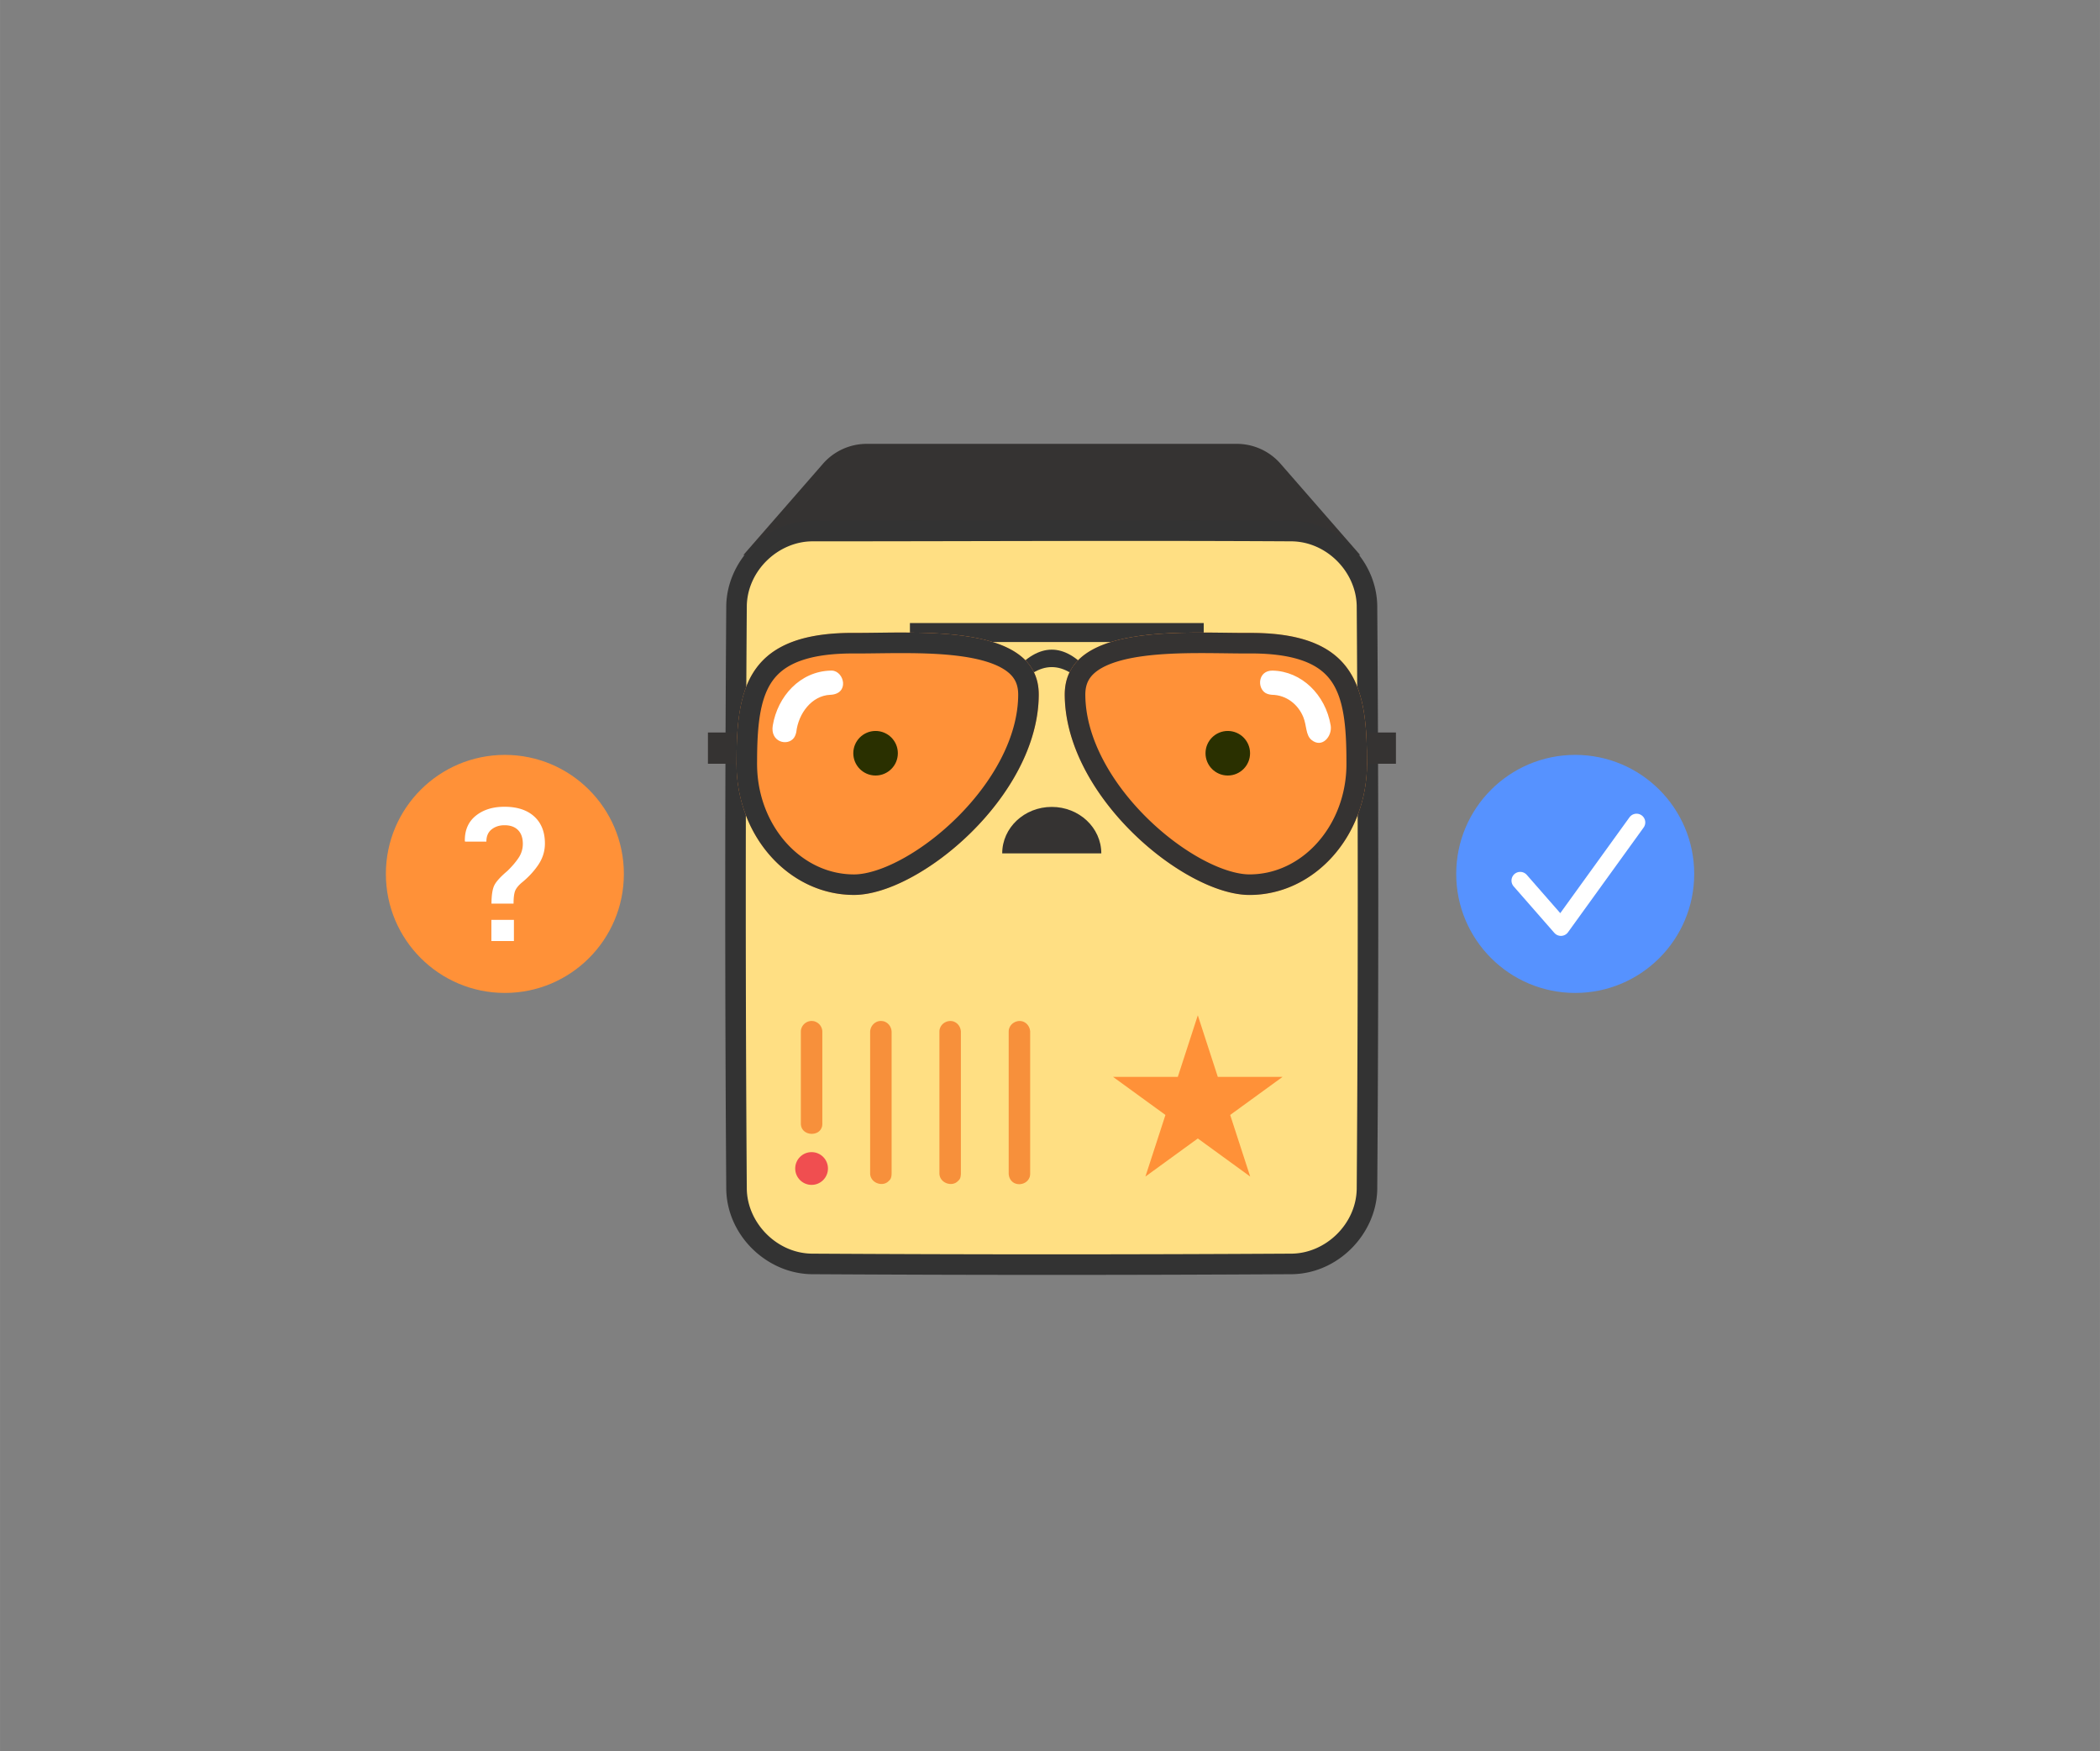 <svg xmlns:xlink="http://www.w3.org/1999/xlink" viewBox="0 0 361 301" xmlns="http://www.w3.org/2000/svg"
  xmlns:serif="http://www.serif.com/" fill-rule="evenodd" clip-rule="evenodd" stroke-linecap="round"
  stroke-linejoin="round" stroke-miterlimit="1.5" width="373" height="311">
  <rect x="0" y="0" width="361" height="301" fill="#808080" stroke="none"/>
  <path serif:id="23" fill="none" d="M.832.195h360v300h-360z"></path>
  <g class="trusty-dns-query">

    <animateTransform attributeName="transform" type="translate" from="-50 0" to="0 0" dur="1s" fill="freeze"
      calcMode="spline" keyTimes="0;1" keySplines="0.42 0 0.58 1" repeatDur="indefinite" />

    <animate attributeName="opacity" from="0" to="1" dur="1s" fill="freeze" calcMode="spline" keyTimes="0;1"
      keySplines="0.42 0 0.58 1" repeatDur="indefinite" />

    <circle cx="86.788" cy="150.195" r="20.456" fill="#FF9138"></circle>
    <path
      d="M84.484 155.297c.01-1.49.182-2.555.516-3.195.333-.641 1.072-1.446 2.218-2.415.813-.791 1.459-1.549 1.938-2.273a4.254 4.254 0 0 0 .719-2.398c0-1.011-.274-1.795-.821-2.352-.547-.557-1.325-.836-2.336-.836-.864 0-1.599.237-2.203.711-.604.474-.906 1.175-.906 2.102h-3.656l-.047-.094c-.031-1.854.591-3.3 1.867-4.336 1.276-1.037 2.924-1.555 4.945-1.555 2.188 0 3.894.558 5.118 1.672 1.223 1.115 1.835 2.662 1.835 4.641 0 1.323-.382 2.549-1.148 3.679-.766 1.131-1.732 2.164-2.898 3.102-.594.521-.967 1.016-1.118 1.484-.151.469-.226 1.157-.226 2.063h-3.797zm3.859 6.437h-3.875v-3.64h3.875v3.64z"
      fill="#FFFFFF" fill-rule="nonzero"></path>
  </g>
  <g class="trusty-dns-answer">

    <animateTransform attributeName="transform" type="translate" from="0 0" to="50 0" dur="1s" fill="freeze"
      calcMode="spline" keyTimes="0;1" keySplines="0.42 0 0.58 1" repeatDur="indefinite" begin=".5s" />

    <animate attributeName="opacity" from="1" to="0" dur="1s" fill="freeze" calcMode="spline" keyTimes="0;1"
      keySplines="0.42 0 0.58 1" repeatDur="indefinite" begin=".5s" />

    <circle cx="270.788" cy="150.195" r="20.456" fill="#5692FF"></circle>
    <path d="M261.332 151.345l7 8 13-18" fill="none" stroke="#FFFFFF" stroke-width="3px"></path>
  </g>
  <g>
    <path d="M233.817 95.388H127.788l13.679-15.68a10 10 0 0 1 7.536-3.426h63.599a10 10 0 0 1 7.536 3.426l13.679 15.68z"
      fill="#353332"></path>
    <path
      d="M234.994 104.276c0-7.178-5.828-13.006-13.006-13.006h-82.371c-7.178 0-13.006 5.828-13.006 13.006v99.941c0 7.178 5.828 13.006 13.006 13.006h82.371c7.178 0 13.006-5.828 13.006-13.006v-99.941z"
      fill="#FFDF83"></path>
    <path
      d="M222.179 89.505c7.61.152 14.43 6.605 14.579 14.58.235 33.44.236 66.883 0 100.323-.142 7.588-6.625 14.421-14.579 14.58a7067.2 7067.2 0 0 1-82.753 0c-7.61-.152-14.43-6.605-14.579-14.58-.236-33.44-.235-66.883 0-100.323.143-7.614 6.623-14.421 14.579-14.58a7067.2 7067.2 0 0 1 82.753 0zm-82.557 3.531c-5.833.034-11.13 5.009-11.244 11.095a7125.09 7125.09 0 0 0 0 100.231c.109 5.806 5.115 10.975 11.094 11.095 27.553.161 55.108.161 82.661 0 5.818-.117 10.982-5.11 11.094-11.095a7125.09 7125.09 0 0 0 0-100.231c-.109-5.816-5.1-10.975-11.094-11.095-27.503-.161-55.007 0-82.511 0z"
      fill="#333333" fill-rule="nonzero"></path>
    <path fill="#333333"
      d="M156.42 107.079h50.506v3.265H156.42zM187.279 115.4c-4.338-5.032-8.665-4.963-12.98 0v3.265c4.315-5.316 8.642-5.389 12.98 0V115.4z">
    </path>
    <path
      d="M146.81 108.776c11.148.054 31.828-1.762 31.755 10.664-.103 17.469-20.607 34.366-31.755 34.366s-20.199-10.089-20.199-22.515 1.396-22.607 20.199-22.515z"
      fill="#FF9138"></path>
    <path
      d="M155.83 108.713l.327.002.328.003.329.003.33.004.33.005.331.006.331.007.331.008.331.009.332.01.332.012.331.012.331.014.332.015.33.017.331.017.33.02.329.02.329.023.328.024.327.025.326.027.325.029.324.031.323.032.321.034.321.036.318.038.318.041.315.042.314.044.312.046.31.049.309.05.306.053.304.056.302.057.299.06.297.063.148.032.147.033.146.033.146.034.145.035.144.036.144.036.143.036.142.038.142.038.141.039.14.039.139.04.139.041.137.041.137.043.137.043.135.043.135.045.133.045.133.046.132.046.132.048.13.048.129.049.129.049.128.051.126.051.126.052.125.053.124.053.123.055.122.055.121.056.12.057.119.058.118.058.117.059.116.061.115.061.114.061.113.063.111.064.111.064.11.066.108.066.107.067.106.068.105.069.104.07.103.07.102.072.1.073.099.073.098.075.097.075.095.076.095.078.093.078.091.079.091.08.089.081.088.082.087.084.085.084.084.085.083.086.081.087.08.088.078.089.077.09.076.092.075.092.073.093.071.095.07.095.069.096.067.098.066.099.064.099.063.101.061.102.06.103.058.104.057.105.055.106.054.108.052.108.05.11.049.111.047.112.046.113.044.114.043.115.04.117.04.118.037.119.036.12.034.121.032.123.031.123.029.125.028.126.025.128.024.128.022.13.02.131.019.132.016.134.015.134.013.136.012.138.009.138.008.14.005.141.004.142.002.144v.145l-.002.205-.004.204-.006.205-.007.204-.01.205-.011.204-.013.205-.015.204-.017.204-.018.204-.021.204-.022.203-.023.204-.026.203-.027.204-.029.203-.03.203-.033.203-.034.203-.035.202-.037.203-.039.202-.041.202-.042.202-.044.201-.045.202-.047.201-.049.201-.05.201-.051.201-.054.2-.054.2-.057.2-.058.2-.059.199-.061.2-.062.199-.064.198-.065.199-.067.198-.068.197-.069.198-.071.197-.073.197-.073.197-.076.196-.076.196-.078.196-.079.195-.081.195-.082.195-.083.194-.085.194-.086.193-.087.193-.088.193-.09.193-.091.192-.092.191-.094.192-.095.191-.096.19-.097.19-.098.19-.1.189-.1.189-.102.188-.103.188-.104.187-.106.187-.106.187-.108.186-.108.185-.11.185-.111.185-.112.184-.113.184-.114.183-.115.183-.116.182-.117.181-.118.181-.119.181-.12.18-.121.179-.122.179-.123.179-.124.177-.125.178-.126.176-.126.176-.128.176-.128.175-.13.174-.13.174-.131.173-.132.172-.133.172-.133.171-.135.171-.135.17-.136.169-.136.169-.138.168-.138.167-.139.167-.14.166-.141.165-.141.165-.142.164-.142.163-.144.163-.144.162-.144.161-.146.16-.145.16-.147.159-.147.158-.148.158-.149.157-.149.156-.149.155-.15.154-.151.154-.151.153-.152.152-.152.152-.153.15-.154.15-.153.149-.155.148-.155.147-.155.147-.156.146-.156.144-.156.145-.157.143-.158.142-.158.141-.158.141-.158.14-.159.139-.16.138-.159.137-.16.136-.161.135-.16.135-.161.133-.161.133-.162.131-.162.131-.162.13-.162.129-.163.128-.162.126-.163.126-.164.125-.163.125-.164.123-.163.122-.164.121-.164.12-.164.119-.165.118-.164.117-.165.116-.165.115-.164.114-.165.113-.165.112-.165.111-.165.11-.165.109-.165.108-.165.106-.166.106-.165.105-.165.103-.165.102-.165.102-.165.1-.165.099-.165.098-.164.097-.165.095-.165.095-.164.093-.164.093-.165.091-.164.09-.164.088-.163.088-.164.087-.163.085-.164.084-.163.083-.162.082-.163.08-.162.079-.162.078-.162.077-.162.076-.161.074-.161.073-.16.072-.161.071-.16.07-.159.068-.16.067-.159.065-.158.065-.158.063-.158.061-.158.061-.157.059-.156.058-.157.056-.155.056-.156.054-.154.052-.155.051-.154.05-.153.049-.153.047-.152.046-.152.044-.151.043-.151.042-.15.04-.15.039-.149.038-.148.036-.148.035-.147.033-.147.032-.146.031-.145.029-.145.027-.144.026-.143.025-.143.023-.142.022-.141.021-.14.018-.14.018-.139.016-.139.014-.137.013-.137.012-.136.01-.135.008-.134.007-.134.005-.133.004-.132.002-.131.001h-.13l-.131-.002-.13-.002-.13-.003-.13-.004-.129-.005-.129-.006-.13-.007-.129-.008-.128-.009-.129-.009-.128-.011-.128-.011-.128-.012-.127-.013-.128-.014-.127-.015-.127-.016-.127-.016-.126-.018-.126-.018-.126-.019-.126-.021-.125-.02-.125-.022-.125-.023-.125-.023-.124-.025-.125-.025-.124-.026-.123-.027-.124-.028-.123-.028-.122-.03-.123-.03-.122-.031-.122-.032-.122-.032-.121-.034-.121-.034-.121-.035-.121-.036-.12-.037-.12-.038-.12-.038-.119-.039-.119-.04-.119-.041-.118-.041-.118-.043-.118-.043-.117-.044-.118-.044-.116-.046-.117-.046-.116-.047-.116-.048-.115-.048-.115-.05-.115-.05-.115-.05-.114-.052-.114-.052-.113-.053-.113-.054-.113-.055-.112-.055-.112-.056-.112-.057-.111-.057-.111-.059-.111-.059-.11-.059-.11-.061-.109-.061-.109-.062-.109-.062-.108-.063-.108-.064-.108-.065-.107-.065-.106-.066-.107-.067-.106-.068-.105-.068-.105-.069-.105-.069-.105-.07-.103-.071-.104-.072-.103-.072-.103-.073-.102-.074-.102-.074-.101-.075-.101-.075-.101-.077-.1-.076-.099-.078-.1-.078-.098-.079-.099-.079-.098-.081-.097-.08-.097-.082-.097-.082-.096-.082-.095-.084-.096-.083-.094-.085-.094-.085-.094-.086-.094-.086-.092-.087-.093-.088-.092-.088-.091-.089-.091-.089-.09-.09-.09-.091-.09-.091-.089-.092-.088-.092-.088-.093-.088-.094-.087-.094-.086-.094-.086-.096-.085-.095-.085-.097-.085-.097-.084-.097-.083-.098-.083-.099-.082-.099-.082-.1-.081-.1-.081-.101-.08-.101-.08-.102-.079-.102-.079-.103-.078-.104-.077-.104-.077-.104-.076-.105-.076-.106-.075-.106-.075-.107-.074-.107-.074-.107-.073-.108-.072-.109-.072-.109-.072-.11-.07-.11-.07-.111-.07-.111-.069-.111-.068-.112-.068-.113-.067-.113-.067-.113-.066-.114-.065-.115-.065-.115-.064-.115-.064-.116-.063-.116-.062-.117-.062-.117-.061-.118-.061-.118-.06-.118-.059-.119-.059-.12-.058-.119-.057-.121-.057-.12-.056-.122-.055-.121-.055-.122-.054-.123-.054-.122-.053-.124-.052-.123-.052-.124-.051-.125-.05-.125-.049-.125-.049-.126-.049-.126-.047-.126-.047-.127-.046-.127-.046-.128-.045-.128-.044-.128-.044-.129-.042-.129-.043-.129-.041-.13-.041-.13-.04-.131-.039-.131-.039-.131-.038-.132-.037-.132-.037-.132-.036-.133-.035-.133-.034-.133-.034-.134-.033-.134-.032-.134-.032-.135-.03-.135-.03-.135-.03-.136-.028-.136-.028-.136-.027-.137-.027-.137-.025-.137-.025-.137-.024-.138-.024-.138-.022-.139-.022-.138-.021-.139-.021-.14-.019-.139-.019-.14-.018-.14-.017-.14-.017-.141-.015-.141-.015-.141-.014-.142-.014-.141-.012-.142-.012-.143-.011-.142-.01-.143-.009-.143-.009-.143-.008-.143-.007-.144-.006-.144-.005-.144-.005-.145-.003-.144-.003-.145-.002-.145-.002-.146v-.145l.001-.581.004-.577.002-.287.004-.287.004-.285.005-.285.006-.283.007-.283.008-.281.009-.28.01-.279.011-.278.012-.277.014-.276.014-.275.016-.273.018-.272.018-.271.02-.269.022-.269.023-.267.025-.265.026-.264.028-.263.03-.261.031-.26.033-.259.035-.257.037-.255.039-.254.041-.253.043-.25.044-.25.047-.247.05-.246.051-.244.054-.243.056-.241.058-.239.061-.237.063-.236.065-.234.068-.231.035-.116.036-.114.036-.115.037-.114.038-.113.038-.113.039-.112.04-.112.04-.112.041-.111.042-.11.043-.11.043-.11.044-.109.044-.108.046-.108.046-.107.047-.107.047-.107.048-.106.05-.105.049-.105.051-.104.051-.104.053-.103.052-.103.054-.102.055-.102.055-.101.056-.1.057-.1.058-.1.059-.099.059-.098.06-.098.062-.097.062-.097.062-.096.064-.095.065-.095.065-.095.066-.093.068-.094.068-.092.069-.092.07-.092.07-.09.072-.091.073-.089.073-.089.075-.089.075-.087.076-.088.078-.086.078-.086.079-.085.08-.085.081-.084.083-.084.083-.082.084-.083.085-.081.086-.081.087-.08.088-.08.089-.079.09-.078.091-.078.093-.077.093-.076.094-.076.095-.075.097-.074.097-.074.099-.072.099-.073.101-.071.102-.071.103-.071.103-.069.105-.069.107-.068.107-.067.108-.067.11-.066.11-.066.112-.064.113-.064.114-.063.115-.063.117-.062.117-.061.119-.06.12-.059.121-.059.122-.058.123-.058.125-.056.126-.056.127-.055.128-.055.129-.053.131-.053.132-.052.133-.052.135-.05.135-.05.137-.049.138-.048.14-.048.141-.046.142-.046.143-.045.144-.045.146-.043.147-.043.149-.042.15-.041.151-.041.152-.039.154-.039.155-.038.157-.037.157-.036.16-.036.16-.034.162-.034.163-.033.165-.032.166-.032.167-.03.169-.03.17-.029.172-.028.173-.027.174-.026.176-.026.177-.024.179-.024.18-.023.182-.022.183-.021.184-.02.186-.019.187-.019.189-.017.191-.017.191-.016.194-.015.195-.014.196-.013.198-.012.199-.012.201-.01.202-.01.204-.008.206-.008.207-.007.208-.006.211-.005.211-.004.213-.003.215-.002.217-.001.218-.001.219.001.53.001.542-.001.556-.003.567-.005.578-.006.589-.007 1.206-.015.617-.007.623-.007.631-.006.638-.005.643-.003h.648l.652.001zm-1.291 3.531l-.632.002-.628.005-.625.006-.62.007-.613.007-1.206.015-.593.007-.583.006-.577.005-.566.003-.556.002-.539-.002H146.386l-.201.001-.201.002-.196.003-.195.004-.196.004-.191.006-.19.006-.188.007-.189.008-.184.009-.182.009-.187.011-.178.011-.178.012-.178.013-.174.013-.174.015-.171.014-.171.017-.169.016-.165.017-.167.019-.161.018-.163.02-.161.02-.156.021-.158.022-.156.022-.151.023-.153.024-.151.025-.149.025-.147.026-.144.026-.144.027-.146.029-.141.028-.136.029-.135.029-.139.031-.134.031-.133.032-.132.032-.126.032-.131.034-.127.034-.125.034-.123.035-.122.035-.124.037-.119.037-.113.035-.12.039-.114.038-.113.038-.114.04-.106.038-.113.041-.11.042-.101.039-.105.041-.107.043-.104.043-.099.042-.097.043-.101.045-.096.043-.094.044-.096.046-.096.046-.091.045-.089.046-.09.046-.087.046-.089.048-.087.049-.083.047-.083.048-.082.048-.083.05-.081.05-.077.049-.078.05-.08.052-.075.05-.074.051-.076.053-.071.05-.074.054-.073.054-.067.05-.068.053-.068.054-.068.055-.068.055-.067.056-.066.056-.063.055-.061.054-.063.057-.065.059-.058.056-.058.055-.06.058-.058.059-.063.063-.057.059-.054.057-.055.06-.057.062-.054.06-.053.061-.057.066-.051.061-.051.062-.053.065-.049.062-.051.065-.048.063-.05.067-.051.069-.046.064-.049.07-.048.068-.044.065-.047.07-.045.07-.045.07-.044.07-.045.073-.045.073-.042.072-.041.071-.042.072-.044.079-.039.072-.04.074-.042.081-.04.077-.038.075-.039.078-.038.079-.038.081-.037.079-.037.08-.038.085-.035.081-.037.085-.034.082-.033.081-.035.087-.035.088-.034.088-.033.086-.03.083-.034.094-.033.092-.029.085-.031.091-.029.087-.03.093-.032.098-.029.093-.026.088-.058.196-.054.192-.052.195-.051.199-.049.202-.048.205-.045.205-.044.208-.042.213-.041.215-.039.216-.038.221-.036.223-.034.222-.032.227-.032.23-.03.232-.028.235-.027.235-.025.239-.024.241-.023.243-.021.246-.02.248-.018.247-.018.251-.016.257-.015.255-.014.255-.012.261-.012.261-.01.263-.01.265-.008.265-.008.271-.006.27-.006.271-.005.274-.004.275-.003.277-.003.276-.003.565-.002.562.001.126.001.129.002.125.002.126.003.124.004.121.005.128.005.124.006.119.007.127.007.123.008.123.009.122.009.122.01.122.011.122.012.125.012.12.012.117.014.124.014.124.015.116.015.119.017.123.016.118.018.119.018.122.019.122.019.117.019.112.022.121.021.121.022.116.022.116.023.115.024.118.026.12.025.117.025.114.026.114.027.113.028.116.028.116.029.114.029.115.03.111.031.115.031.115.031.109.033.115.034.114.032.108.035.113.035.112.035.109.036.11.037.111.038.112.037.109.037.106.04.11.039.108.041.109.04.109.04.104.044.111.041.107.042.103.044.107.043.104.045.105.047.11.045.103.045.102.046.103.047.102.048.104.049.105.049.101.048.099.052.106.049.1.05.098.053.104.05.096.052.098.055.103.054.101.053.097.052.093.056.099.057.099.054.094.056.095.059.099.057.096.058.093.056.091.059.095.063.098.058.092.06.091.06.092.06.091.063.092.062.09.063.092.062.089.063.088.065.09.064.088.066.09.064.086.065.086.068.089.065.085.066.084.071.089.067.085.066.08.069.085.069.083.069.081.073.086.069.082.068.077.073.083.073.082.071.078.071.079.073.078.074.079.075.079.073.077.071.073.074.075.081.082.075.075.07.069.078.075.081.077.076.073.074.069.079.073.08.073.075.068.078.07.083.073.078.068.077.066.084.072.077.065.08.066.086.07.08.065.079.062.081.064.087.068.082.063.082.062.082.062.086.063.083.061.084.06.084.06.084.059.087.06.085.057.087.059.086.057.086.057.088.057.087.055.084.053.088.054.088.054.088.053.092.054.089.052.085.049.092.052.091.052.083.045.093.05.092.049.089.047.093.048.092.047.09.045.09.044.093.045.091.043.092.044.094.043.092.041.095.042.091.04.094.04.097.041.091.038.095.038.094.037.096.038.094.036.092.034.099.036.097.035.093.033.095.032.1.034.096.031.096.031.098.031.096.029.097.029.094.028.102.028.099.028.094.025.102.026.1.026.1.024.095.023.099.023.104.024.097.021.096.02.101.02.106.021.101.019.098.018.098.017.102.017.103.016.103.016.103.015.098.014.1.013.104.013.105.012.1.011.104.011.106.01.101.009.101.008.106.008.106.007.102.006.102.005.107.005.107.005.099.003.108.002.108.002.1.001.104.001.096-.001.089-.001.09-.003.096-.004.097-.005.099-.006.095-.007.098-.008.106-.01.103-.011.101-.011.106-.014.111-.015.105-.015.11-.017.113-.018.108-.019.113-.02.114-.022.118-.024.116-.024.117-.025.121-.028.116-.027.123-.03.123-.031.123-.032.122-.033.123-.034.127-.036.128-.038.13-.039.128-.039.129-.041.131-.042.13-.043.132-.045.134-.047.133-.047.136-.049.132-.049.135-.051.141-.054.136-.053.139-.055.138-.056.138-.057.14-.059.139-.06.14-.06.145-.064.14-.063.142-.065.145-.067.145-.068.144-.068.143-.069.145-.071.144-.071.147-.074.148-.075.145-.075.148-.077.148-.078.148-.079.148-.081.147-.08.149-.083.15-.084.149-.085.149-.085.149-.087.153-.09.15-.089.148-.088.15-.092.152-.093.153-.095.151-.094.148-.094.153-.098.152-.098.151-.099.152-.1.151-.1.151-.102.153-.104.152-.104.15-.104.153-.107.153-.108.152-.108.152-.109.15-.109.151-.111.152-.112.151-.113.152-.114.15-.114.151-.116.153-.118.15-.116.149-.118.153-.121.149-.119.15-.122.149-.121.149-.123.15-.124.15-.126.149-.126.148-.126.148-.127.149-.128.147-.129.145-.128.149-.133.147-.131.145-.132.148-.134.145-.133.145-.135.144-.135.144-.136.144-.137.143-.137.143-.139.143-.139.142-.14.14-.139.141-.142.142-.143.14-.143.139-.143.138-.143.14-.146.138-.146.136-.146.136-.145.138-.15.134-.147.134-.148.136-.152.132-.147.133-.152.133-.152.131-.151.13-.152.13-.153.13-.154.129-.155.127-.153.128-.157.126-.155.125-.157.125-.156.124-.158.124-.159.122-.158.122-.159.12-.158.12-.16.119-.161.119-.163.118-.161.115-.161.116-.162.114-.162.114-.164.113-.163.112-.165.111-.165.11-.164.109-.166.108-.166.107-.165.106-.166.106-.168.104-.167.102-.167.101-.165.101-.17.102-.171.098-.168.097-.167.097-.171.095-.169.095-.17.094-.171.092-.17.091-.171.09-.171.089-.171.086-.169.087-.173.086-.173.084-.172.084-.174.081-.171.079-.17.081-.175.079-.176.076-.171.076-.173.074-.173.072-.172.072-.175.071-.175.07-.175.068-.175.067-.173.065-.173.064-.174.062-.173.062-.177.061-.177.059-.174.057-.172.056-.176.055-.175.053-.174.052-.176.05-.174.05-.175.048-.176.046-.174.045-.174.044-.176.042-.174.04-.174.04-.177.038-.175.036-.172.035-.174.034-.178.033-.175.03-.172.029-.173.028-.178.026-.175.025-.17.023-.176.022-.175.02-.17.019-.176.017-.174.016-.173.014-.176.013-.17.011-.174.009-.173.008-.174.007-.174.005-.171.003-.174.002-.17v-.098l-.002-.099-.002-.097-.004-.092-.005-.093-.006-.087-.007-.089-.008-.087-.009-.081-.011-.083-.012-.086-.012-.08-.013-.077-.014-.076-.015-.074-.017-.077-.016-.072-.018-.069-.019-.072-.02-.071-.019-.064-.021-.066-.022-.066-.022-.063-.025-.068-.023-.061-.023-.057-.027-.064-.026-.059-.027-.058-.029-.061-.028-.055-.028-.055-.032-.058-.031-.057-.032-.054-.033-.055-.034-.054-.033-.053-.036-.053-.04-.057-.036-.052-.038-.051-.04-.052-.039-.05-.041-.052-.045-.054-.046-.054-.042-.048-.043-.047-.049-.052-.052-.054-.051-.052-.049-.048-.047-.046-.054-.05-.06-.054-.055-.05-.057-.049-.058-.048-.059-.049-.062-.049-.064-.05-.065-.049-.063-.047-.067-.049-.071-.05-.069-.047-.07-.047-.075-.049-.07-.045-.073-.046-.08-.049-.079-.047-.081-.047-.08-.046-.082-.045-.081-.044-.087-.046-.088-.046-.087-.044-.09-.045-.088-.042-.094-.045-.095-.044-.091-.041-.094-.042-.102-.044-.098-.041-.099-.041-.101-.041-.101-.04-.102-.039-.108-.041-.106-.039-.105-.038-.111-.039-.108-.038-.112-.037-.114-.038-.113-.036-.112-.036-.117-.036-.117-.035-.115-.034-.121-.035-.12-.034-.118-.032-.123-.033-.123-.032-.124-.032-.126-.032-.126-.031-.126-.03-.129-.03-.128-.029-.129-.029-.127-.028-.27-.057-.266-.053-.271-.052-.272-.049-.277-.048-.282-.047-.282-.044-.284-.042-.29-.041-.29-.038-.294-.037-.296-.036-.297-.033-.299-.032-.302-.031-.304-.028-.305-.027-.308-.026-.309-.024-.309-.023-.312-.02-.315-.02-.314-.019-.312-.017-.317-.015-.317-.015-.318-.013-.32-.012-.317-.011-.32-.01-.321-.009-.319-.007-.321-.007-.32-.006-.32-.005-.321-.004-.32-.003-.321-.003-.318-.001-.639-.002-.637.001z"
      fill="#333333"></path>
    <path
      d="M214.795 108.776c-11.148.054-31.829-1.762-31.755 10.664.103 17.469 20.606 34.366 31.755 34.366 11.148 0 20.199-10.089 20.199-22.515s-1.396-22.607-20.199-22.515z"
      fill="#FF9138"></path>
    <path
      d="M207.075 108.712l.643.003.637.005.631.006.624.007.617.007 1.206.015.589.007.578.006.567.005.556.003.542.001.53-.001.219-.001.218.001.217.001.214.002.214.003.211.004.21.005.209.006.207.007.205.008.204.008.203.01.201.01.199.012.198.012.196.013.195.014.193.015.192.016.191.017.189.017.187.019.186.019.184.02.183.021.182.022.18.023.179.024.177.024.176.026.174.026.173.027.172.028.17.029.169.03.167.03.166.032.165.032.163.033.162.034.16.034.16.036.157.036.157.037.155.038.154.039.152.039.151.041.15.041.148.042.148.043.145.043.145.045.143.045.142.046.141.046.139.048.139.048.137.049.135.05.135.05.133.052.132.052.13.053.13.053.128.055.127.055.126.056.125.056.123.058.122.058.121.059.12.059.119.06.117.061.117.062.115.063.114.063.113.064.112.064.11.066.11.066.108.067.107.067.106.068.105.069.104.069.103.071.102.071.101.071.099.073.099.072.097.074.096.074.096.075.094.076.093.076.092.077.092.078.09.078.089.079.088.08.087.08.086.081.085.081.084.083.083.082.082.084.082.084.08.085.079.085.078.086.077.086.077.088.075.087.075.089.073.089.073.089.072.091.07.09.07.092.069.092.068.092.068.094.066.093.065.095.065.095.064.095.062.096.062.097.061.097.061.098.059.098.059.099.058.1.057.1.056.1.055.101.055.102.053.102.053.103.053.103.051.104.051.104.049.105.049.105.049.106.047.107.047.107.046.107.046.108.044.108.044.109.043.11.043.11.042.11.041.111.04.112.04.112.039.112.038.113.038.113.037.114.036.115.036.114.035.116.068.231.065.234.063.236.061.237.058.239.056.241.054.243.051.244.049.246.047.247.045.25.043.25.041.253.039.254.037.255.035.257.033.259.031.26.03.261.028.263.026.264.025.265.023.267.021.269.021.269.018.271.018.272.016.273.014.275.014.276.012.277.011.278.01.279.009.28.008.281.007.283.006.283.005.285.004.285.004.287.002.287.004.577.001.581-.001.145-.001.146-.002.145-.003.145-.003.144-.005.145-.005.144-.006.144-.007.144-.008.143-.009.143-.009.143-.01.143-.011.142-.012.143-.012.142-.014.141-.014.142-.015.141-.016.141-.016.141-.017.14-.018.14-.019.14-.02.139-.02.14-.021.139-.022.138-.022.139-.024.138-.024.138-.025.137-.025.137-.027.137-.027.137-.028.136-.028.136-.03.136-.03.135-.03.135-.032.135-.032.134-.033.134-.034.134-.034.133-.035.133-.036.133-.037.132-.037.132-.038.132-.039.131-.039.131-.04.131-.041.13-.041.13-.043.129-.042.129-.044.129-.044.128-.045.128-.046.128-.046.127-.047.127-.048.126-.048.126-.049.126-.049.125-.051.125-.051.125-.051.124-.052.123-.053.124-.054.122-.054.123-.055.122-.055.121-.056.122-.057.12-.058.121-.058.119-.058.12-.059.119-.06.118-.061.118-.061.118-.062.117-.062.117-.063.116-.064.116-.064.115-.065.115-.065.115-.066.114-.067.113-.067.113-.068.113-.068.112-.069.111-.07.111-.07.111-.071.11-.071.11-.072.109-.072.109-.073.108-.074.107-.074.107-.075.107-.075.106-.076.106-.076.105-.077.104-.078.104-.078.104-.078.103-.079.102-.08.102-.08.101-.081.101-.081.1-.082.1-.082.099-.083.099-.083.098-.084.097-.085.097-.085.097-.085.095-.086.096-.087.094-.086.094-.088.094-.088.093-.088.092-.089.092-.09.091-.09.091-.09.09-.091.089-.091.089-.092.088-.093.088-.093.087-.093.086-.094.086-.094.085-.095.085-.095.083-.095.084-.096.082-.097.082-.097.082-.097.08-.098.081-.099.079-.098.079-.1.078-.099.078-.1.076-.101.077-.101.075-.101.075-.102.074-.102.074-.103.073-.103.072-.104.072-.104.071-.104.07-.105.069-.105.069-.105.068-.106.068-.107.067-.106.066-.107.065-.108.065-.108.064-.108.063-.109.062-.109.062-.109.061-.11.061-.11.059-.111.059-.111.059-.111.057-.112.057-.112.056-.112.055-.113.055-.113.054-.113.053-.114.052-.114.052-.115.05-.115.05-.115.05-.115.048-.116.048-.116.047-.117.046-.117.046-.117.044-.117.044-.118.043-.118.043-.118.041-.119.041-.119.04-.12.039-.119.038-.12.038-.12.037-.121.036-.121.035-.121.034-.121.034-.122.032-.122.032-.122.031-.123.03-.123.03-.123.028-.123.028-.124.027-.123.026-.125.025-.124.025-.125.023-.125.023-.125.022-.125.02-.126.021-.126.019-.126.018-.127.018-.126.016-.127.016-.127.015-.128.014-.127.013-.128.012-.128.011-.128.011-.129.009-.129.009-.128.008-.13.007-.129.006-.13.005-.129.004-.13.003-.13.002-.131.002h-.13l-.131-.001-.132-.002-.133-.004-.134-.005-.134-.007-.135-.008-.136-.01-.137-.012-.137-.013-.139-.014-.139-.016-.14-.018-.14-.018-.141-.021-.142-.022-.143-.023-.143-.025-.144-.026-.145-.027-.145-.029-.146-.031-.147-.032-.147-.033-.148-.035-.148-.036-.149-.038-.15-.039-.15-.04-.151-.042-.151-.043-.152-.044-.152-.046-.153-.047-.154-.049-.153-.05-.155-.051-.155-.052-.155-.054-.156-.056-.156-.056-.156-.058-.157-.059-.158-.061-.158-.061-.158-.063-.158-.065-.159-.065-.16-.067-.159-.068-.16-.07-.161-.071-.16-.072-.161-.073-.162-.074-.161-.076-.162-.077-.162-.078-.162-.079-.163-.08-.163-.082-.163-.083-.163-.084-.163-.085-.164-.087-.163-.088-.164-.088-.164-.09-.165-.091-.164-.093-.164-.093-.165-.095-.165-.095-.165-.097-.164-.098-.165-.099-.165-.1-.165-.102-.165-.102-.165-.103-.166-.105-.165-.106-.165-.106-.165-.108-.165-.109-.165-.11-.165-.111-.165-.112-.165-.113-.165-.114-.164-.115-.165-.116-.164-.117-.165-.118-.164-.119-.164-.12-.164-.121-.164-.122-.163-.123-.164-.125-.163-.125-.163-.126-.162-.126-.163-.128-.162-.129-.162-.13-.162-.131-.162-.131-.161-.133-.161-.133-.16-.135-.161-.135-.16-.136-.159-.137-.16-.138-.159-.139-.158-.14-.158-.141-.158-.141-.158-.142-.157-.143-.156-.145-.157-.144-.155-.146-.155-.147-.155-.147-.155-.148-.153-.149-.154-.15-.153-.15-.152-.152-.152-.152-.151-.153-.151-.154-.15-.154-.15-.155-.149-.156-.148-.157-.148-.158-.147-.158-.147-.159-.146-.16-.145-.16-.145-.161-.144-.162-.143-.163-.142-.163-.142-.164-.142-.165-.14-.165-.14-.166-.139-.167-.138-.167-.138-.168-.136-.169-.136-.169-.136-.17-.134-.171-.134-.171-.132-.172-.132-.172-.131-.173-.13-.174-.13-.174-.128-.175-.128-.176-.126-.176-.126-.176-.125-.178-.124-.177-.123-.179-.122-.179-.121-.179-.12-.18-.119-.181-.118-.181-.117-.181-.116-.182-.115-.183-.114-.183-.113-.184-.112-.184-.111-.185-.11-.185-.108-.185-.108-.186-.106-.187-.106-.187-.104-.187-.103-.188-.102-.188-.1-.189-.1-.189-.098-.19-.097-.19-.096-.19-.095-.191-.094-.192-.092-.191-.091-.192-.09-.193-.088-.193-.087-.193-.086-.193-.085-.194-.083-.194-.082-.195-.081-.195-.079-.195-.078-.196-.076-.196-.076-.196-.073-.197-.073-.197-.071-.197-.069-.198-.068-.197-.067-.198-.065-.199-.064-.198-.062-.199-.061-.2-.06-.199-.057-.2-.057-.2-.054-.2-.054-.2-.051-.201-.05-.201-.049-.201-.047-.201-.045-.202-.044-.201-.042-.202-.041-.202-.039-.202-.037-.203-.036-.202-.033-.203-.033-.203-.03-.203-.029-.203-.027-.204-.026-.203-.024-.204-.021-.203-.021-.204-.018-.204-.017-.204-.015-.204-.013-.205-.011-.204-.01-.205-.007-.204-.006-.205-.004-.204-.002-.205v-.145l.002-.144.004-.142.005-.141.008-.14.009-.138.012-.138.013-.136.015-.134.016-.134.019-.132.02-.131.022-.13.024-.128.025-.128.028-.126.029-.125.03-.123.033-.123.034-.121.036-.12.037-.119.039-.118.041-.117.043-.115.044-.114.045-.113.048-.112.049-.111.05-.11.052-.108.054-.108.055-.106.057-.105.058-.104.06-.103.061-.102.063-.101.064-.099.066-.099.067-.098.069-.096.07-.095.071-.095.073-.093.075-.092.075-.092.078-.09.078-.089.08-.088.081-.087.083-.086.084-.085.085-.084.087-.084.088-.082.089-.081.091-.08.091-.079.093-.078.095-.078.095-.076.097-.075.098-.075.099-.073.1-.073.102-.072.103-.07.103-.07.105-.069.107-.068.107-.067.108-.066.11-.066.111-.064.111-.064.113-.063.114-.061.115-.061.116-.061.117-.059.118-.058.119-.058.12-.057.121-.056.122-.055.123-.055.124-.053.125-.053.126-.052.126-.051.128-.051.129-.049.129-.049.13-.048.132-.048.132-.046.132-.046.134-.045.135-.045.135-.043.136-.043.137-.043.138-.041.139-.041.139-.04.14-.039.141-.039.142-.038.142-.038.143-.036.143-.036.145-.036.145-.035.145-.034.147-.033.147-.033.147-.032.298-.063.299-.06.302-.057.304-.056.306-.053.308-.05.311-.049.312-.046.314-.044.315-.042.317-.041.319-.038.32-.036.322-.034.323-.032.324-.031.325-.029.326-.027.327-.025.328-.024.329-.023.329-.02.33-.02.331-.017.33-.017.331-.015.332-.014.331-.012.332-.012.332-.01.331-.009.331-.008.331-.007.331-.006.33-.005.33-.004.329-.003.328-.003.327-.002.652-.001h.648zm-1.285 3.533l-.318.001-.321.003-.32.003-.321.004-.32.005-.32.006-.321.007-.319.007-.321.009-.32.01-.318.011-.319.012-.318.013-.317.015-.317.015-.312.017-.315.019-.315.02-.311.02-.31.023-.308.024-.308.026-.305.027-.304.028-.302.031-.299.032-.298.033-.295.036-.294.037-.29.038-.29.041-.285.042-.281.044-.282.047-.277.048-.272.049-.271.052-.266.053-.27.057-.128.028-.128.029-.128.029-.129.03-.126.03-.126.031-.126.032-.124.032-.123.032-.123.033-.118.032-.12.034-.121.035-.115.034-.117.035-.118.037-.111.035-.111.036-.116.038-.112.037-.108.038-.111.039-.105.038-.106.039-.108.041-.102.039-.101.04-.101.041-.099.041-.098.041-.102.044-.094.042-.091.041-.095.044-.094.045-.088.042-.09.045-.088.044-.087.046-.087.046-.081.044-.082.045-.08.046-.081.047-.079.047-.08.049-.073.046-.071.045-.074.049-.072.048-.067.046-.069.049-.069.05-.063.047-.065.049-.064.05-.062.049-.059.049-.058.048-.059.051-.053.048-.058.052-.056.052-.047.046-.049.048-.051.052-.052.054-.049.052-.043.047-.042.048-.046.054-.045.054-.042.052-.039.05-.039.052-.038.051-.036.052-.04.057-.036.053-.033.053-.034.054-.033.055-.032.054-.031.057-.032.058-.028.055-.028.055-.029.061-.027.058-.026.059-.027.064-.023.057-.023.061-.025.068-.022.063-.022.066-.021.066-.019.064-.02.071-.019.072-.018.069-.016.072-.017.077-.015.074-.014.076-.013.077-.012.08-.012.086-.011.083-.009.081-.008.087-.007.089-.006.087-.005.093-.004.096-.003.093-.001.095v.102l.002.17.003.174.005.171.007.174.008.174.009.173.011.174.013.173.014.173.016.171.017.176.019.176.02.17.022.175.023.176.025.17.026.175.028.178.029.173.03.172.033.175.034.178.035.174.036.172.038.175.039.177.041.174.042.174.044.176.045.174.046.174.048.176.049.175.051.174.052.176.053.174.055.175.056.176.057.172.06.176.06.175.061.174.063.176.064.174.065.173.067.173.068.175.07.175.071.175.072.175.072.172.074.173.076.173.077.174.078.173.08.173.079.172.082.171.084.174.085.174.085.171.085.17.088.172.089.171.09.171.092.173.091.168.093.169.095.172.096.169.097.171.097.167.098.168.102.171.101.17.101.165.102.167.104.167.106.168.106.166.107.165.108.166.109.166.111.166.11.163.111.163.114.165.114.164.114.162.116.162.115.161.117.161.12.163.119.161.12.16.12.158.121.159.123.158.124.159.124.158.125.156.125.157.126.155.128.157.127.153.129.155.13.154.13.153.13.152.132.152.131.151.133.15.133.149.136.152.134.148.134.147.138.15.136.145.136.146.138.146.14.146.138.143.138.143.141.143.142.143.141.142.14.139.142.14.142.139.143.139.144.137.144.137.144.136.144.135.145.135.145.133.149.136.145.132.144.128.15.133.146.129.147.129.149.128.148.127.149.127.148.125.149.124.151.126.149.123.149.121.15.122.149.119.153.121.149.118.152.118.15.116.151.115.151.115.152.114.151.113.152.112.151.111.15.109.152.109.153.109.152.107.152.106.151.105.152.104.153.104.151.102.151.1.152.1.151.099.152.098.153.098.148.094.151.094.153.095.152.093.15.092.148.088.15.089.153.09.149.087.149.085.149.085.15.084.149.083.147.08.148.081.148.079.148.078.148.077.146.075.146.075.147.074.145.071.145.071.144.07.142.067.146.068.145.067.141.064.141.064.145.064.14.06.139.06.14.059.138.057.138.056.139.055.136.053.141.054.135.051.132.049.136.049.134.048.132.046.132.044.13.044.132.042.13.041.126.039.13.039.128.038.128.036.123.034.123.033.121.032.124.031.123.03.115.027.122.028.117.025.116.024.118.024.114.022.113.02.108.019.114.018.109.017.104.015.111.015.107.014.101.011.103.011.106.01.097.008.096.007.098.006.098.005.096.004.09.003.089.001.096.001.104-.001.1-.001.108-.002.108-.002.098-.003.108-.005.107-.005.102-.005.102-.006.106-.007.106-.008.101-.008.101-.009.106-.01.104-.011.1-.011.105-.012.103-.013.1-.013.099-.014.103-.015.103-.016.103-.016.102-.017.098-.017.098-.018.101-.019.105-.021.102-.02.097-.02.096-.021.104-.024.099-.023.095-.023.1-.024.1-.026.102-.026.094-.025.099-.028.101-.028.094-.028.098-.029.097-.03.096-.03.097-.031.096-.031.1-.034.095-.032.093-.033.097-.035.099-.036.092-.034.093-.036.097-.038.095-.037.094-.038.091-.038.097-.041.092-.039.092-.041.096-.042.092-.041.095-.044.091-.043.091-.043.093-.045.09-.044.09-.045.092-.047.093-.048.089-.047.092-.049.093-.05.083-.045.091-.052.09-.05.087-.051.091-.053.088-.052.09-.054.09-.055.086-.053.084-.053.087-.055.088-.057.086-.057.086-.057.087-.059.085-.057.087-.06.084-.059.084-.06.084-.06.08-.059.088-.065.085-.064.08-.06.082-.063.087-.068.081-.064.079-.062.08-.065.083-.068.083-.068.079-.067.08-.068.079-.068.081-.07.08-.071.078-.07.075-.068.08-.073.079-.073.074-.069.076-.073.081-.077.078-.075.07-.069.075-.075.081-.082.074-.075.071-.073.073-.077.075-.079.074-.079.07-.076.074-.081.073-.081.071-.079.073-.083.068-.077.069-.082.073-.086.069-.081.067-.08.071-.088.068-.083.065-.082.071-.089.066-.084.065-.085.068-.089.065-.086.064-.086.066-.09.064-.088.065-.09.063-.088.062-.089.063-.092.062-.09.062-.092.061-.091.06-.092.06-.091.058-.092.063-.098.059-.095.056-.091.058-.093.057-.096.057-.096.057-.098.057-.097.055-.096.056-.099.052-.093.053-.097.054-.101.055-.103.052-.098.05-.096.053-.104.05-.098.049-.1.052-.106.048-.099.049-.101.049-.105.048-.104.047-.102.045-.1.046-.105.047-.107.045-.106.045-.105.043-.104.044-.107.041-.103.042-.107.044-.111.04-.104.04-.109.041-.109.039-.108.04-.11.037-.106.037-.109.038-.112.037-.111.036-.11.035-.109.035-.112.035-.113.032-.108.033-.114.034-.115.031-.109.031-.115.031-.115.029-.111.03-.115.029-.114.028-.116.028-.116.026-.109.027-.118.026-.118.024-.113.025-.12.025-.118.023-.115.022-.116.022-.116.021-.121.022-.121.019-.112.019-.117.019-.122.018-.122.018-.119.016-.118.016-.119.016-.123.015-.12.014-.12.013-.12.013-.121.012-.124.012-.121.011-.122.01-.122.009-.122.009-.122.008-.123.007-.123.007-.123.006-.123.005-.128.005-.124.004-.121.003-.124.002-.126.002-.125.001-.125v-.127l-.001-.566-.003-.564-.003-.276-.003-.277-.004-.275-.005-.274-.006-.271-.007-.27-.007-.269-.009-.267-.009-.267-.01-.261-.012-.261-.012-.259-.014-.257-.015-.258-.016-.252-.018-.253-.018-.249-.02-.246-.022-.246-.022-.243-.024-.241-.025-.239-.027-.235-.028-.235-.03-.232-.032-.23-.032-.227-.034-.222-.036-.223-.038-.221-.039-.216-.041-.215-.042-.213-.044-.206-.046-.207-.048-.207-.048-.2-.051-.199-.052-.195-.054-.192-.058-.196-.026-.088-.03-.093-.031-.098-.03-.093-.029-.087-.029-.087-.031-.089-.034-.096-.033-.09-.03-.083-.033-.086-.034-.088-.035-.088-.035-.087-.033-.081-.034-.082-.037-.085-.035-.081-.037-.081-.038-.084-.039-.083-.036-.077-.038-.079-.039-.078-.038-.075-.04-.077-.04-.077-.042-.078-.041-.075-.042-.076-.042-.072-.041-.071-.042-.072-.045-.073-.045-.073-.044-.07-.045-.07-.043-.066-.049-.074-.047-.068-.045-.065-.049-.07-.046-.064-.051-.069-.05-.067-.048-.063-.051-.065-.049-.062-.053-.065-.051-.062-.051-.061-.057-.066-.053-.061-.054-.06-.057-.062-.055-.06-.054-.057-.057-.059-.06-.061-.059-.058-.062-.061-.06-.058-.059-.055-.062-.057-.063-.057-.061-.054-.063-.055-.066-.056-.067-.056-.068-.055-.066-.054-.07-.055-.071-.054-.064-.049-.073-.054-.074-.054-.071-.05-.076-.053-.075-.051-.074-.05-.078-.051-.081-.051-.078-.05-.079-.049-.083-.05-.082-.048-.083-.048-.083-.047-.087-.049-.089-.048-.087-.046-.09-.046-.089-.046-.091-.045-.096-.046-.096-.046-.094-.044-.096-.043-.099-.045-.098-.042-.102-.043-.104-.043-.105-.043-.105-.041-.101-.039-.11-.042-.113-.041-.106-.038-.114-.04-.113-.038-.114-.038-.12-.039-.113-.035-.119-.037-.124-.037-.122-.035-.123-.035-.125-.034-.127-.034-.131-.034-.126-.032-.132-.032-.133-.032-.134-.031-.139-.031-.135-.029-.136-.029-.141-.028-.147-.029-.144-.027-.143-.026-.147-.026-.149-.025-.151-.025-.153-.024-.152-.023-.155-.022-.158-.022-.156-.021-.161-.02-.163-.02-.161-.018-.167-.019-.165-.017-.169-.016-.172-.017-.17-.014-.175-.015-.173-.013-.178-.013-.178-.012-.179-.011-.186-.011-.182-.009-.184-.009-.189-.008-.188-.007-.19-.006-.191-.006-.196-.004-.195-.004-.196-.003-.202-.002-.2-.001H214.804l-.539.002-.556-.002-.566-.003-.577-.005-.584-.006-.592-.007-1.206-.015-.613-.007-.62-.007-.625-.006-.628-.005-.632-.002-.637-.001-.639.002z"
      fill="#353332"></path>
    <g fill="#2A3000">
      <circle cx="150.515" cy="129.455" r="3.829" fill="#2A3000"></circle>
      <circle cx="211.063" cy="129.455" r="3.829" fill="#2A3000"></circle>
    </g>
    <path fill="#353332"
      d="M121.696 125.893h4.666v5.366h-4.666zM235.303 125.893h4.666v5.366h-4.666zM172.285 146.667c0-4.411 3.814-7.987 8.517-7.987 4.704 0 8.518 3.576 8.518 7.987h-17.035z">
    </path>
    <path
      d="M205.909 174.493l3.439 10.586h11.131l-9.005 6.542 3.439 10.585-9.004-6.542-9.005 6.542 3.44-10.585-9.005-6.542h11.13l3.44-10.586z"
      fill="#FF9138"></path>
    <g>
      <path
        d="M175.376 175.474c.403.043.467.085.635.162.639.292 1.054.971 1.079 1.679v24.395c-.017.487-.087.63-.226.884-.539.988-2.073 1.272-2.924.421-.342-.342-.523-.818-.541-1.305v-24.395c.015-.405.052-.471.117-.645.275-.739 1.048-1.225 1.86-1.196zM163.467 175.474c.402.043.466.085.635.162.638.292 1.053.971 1.078 1.679v24.395c-.032.914-.274 1.039-.54 1.305-1.008 1.007-3.093.32-3.151-1.305v-24.395c.015-.405.052-.471.117-.645.274-.735 1.033-1.226 1.861-1.196zM151.557 175.474c.402.043.466.085.635.162.638.292 1.053.971 1.079 1.679v24.395c-.033.914-.275 1.039-.541 1.305-1.006 1.006-3.092.32-3.15-1.305v-24.395c.032-.896.701-1.7 1.582-1.827.252-.036.313-.017.395-.014zM139.623 175.472c.328.029.382.057.524.109a1.88 1.88 0 0 1 1.201 1.52c.011.094.01.118.013.214v15.831c-.013.44-.073.583-.196.829-.706 1.404-3.437 1.159-3.495-.829v-15.831c.01-.349.044-.446.111-.631a1.881 1.881 0 0 1 1.52-1.202c.206-.024.255-.012.322-.01z"
        fill="#F7903B" fill-rule="nonzero"></path>
      <circle cx="139.515" cy="200.824" r="2.815" fill="#F04E50"></circle>
    </g>
    <g fill="#FFFFFF" fill-rule="nonzero">
      <path
        d="M143.023 115.253c2.122.103 3.057 4.038-.32 4.163-3.141.143-5.457 3.169-5.821 6.419 0 0-.119.607-.404.982-1.125 1.484-4.109.706-3.635-2.134.83-4.972 4.665-9.326 10.001-9.43h.179zM218.751 115.253c4.965.097 9.113 4.113 10 9.43.305 1.827-1.459 3.983-3.29 2.49-1.037-.844-.807-2.463-1.427-3.959-.876-2.115-2.85-3.777-5.425-3.805 0 0-.617-.045-1.024-.283-1.533-.893-1.326-3.9 1.166-3.873z"
        fill="#FFFFFF"></path>
    </g>
  </g>
</svg>
